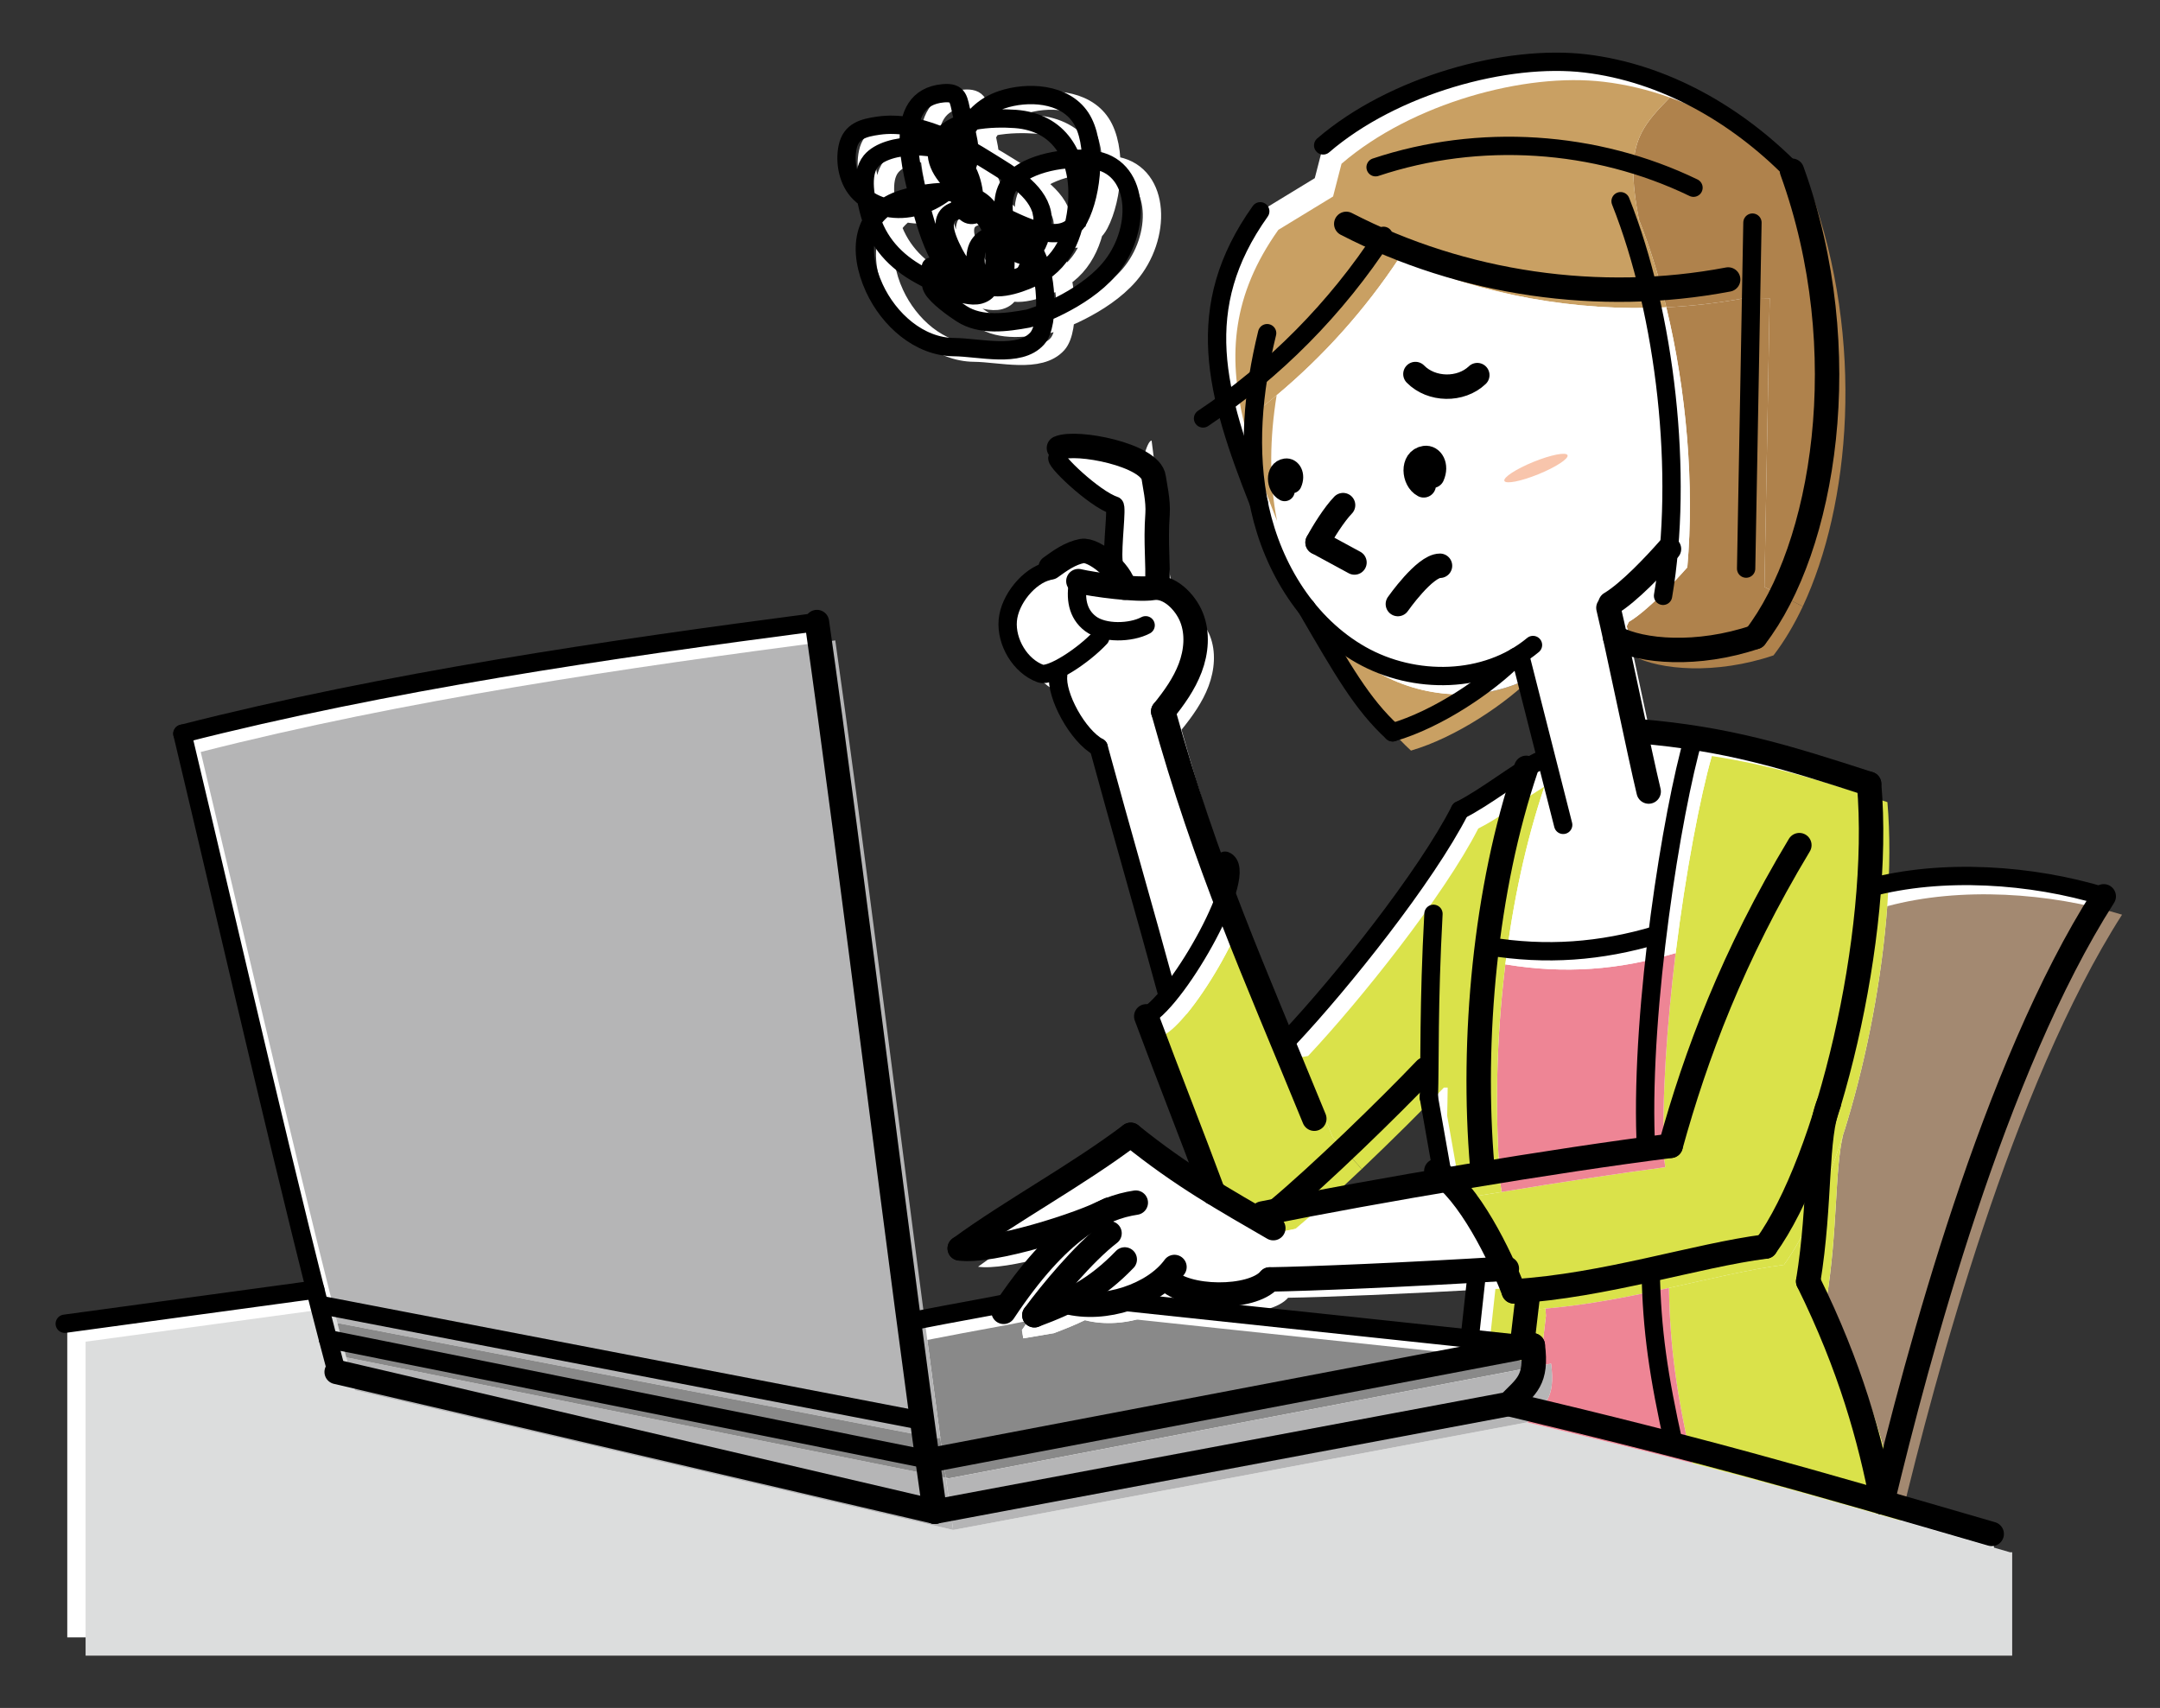 <?xml version="1.0" encoding="utf-8"?>
<!-- Generator: Adobe Illustrator 15.0.0, SVG Export Plug-In . SVG Version: 6.00 Build 0)  -->
<!DOCTYPE svg PUBLIC "-//W3C//DTD SVG 1.1//EN" "http://www.w3.org/Graphics/SVG/1.1/DTD/svg11.dtd">
<svg version="1.1" id="レイヤー_1" xmlns="http://www.w3.org/2000/svg" xmlns:xlink="http://www.w3.org/1999/xlink" x="0px"
	 y="0px" width="376px" height="297.333px" viewBox="0 0 376 297.333" enable-background="new 0 0 376 297.333"
	 xml:space="preserve">
<rect x="0" y="0" width="376" height="297.333" fill="#333333" stroke="none"/>
<g>
	<path fill="#FFFFFF" d="M327.656,261.521c6.12-25.455,19.425-75.57,38.55-105.48c-12.6-3.855-28.155-4.89-40.875-1.47
		c0.465-6.39,0.51-12.54,0.03-18.12c-11.476-3.721-20.04-6.405-30.57-8.025l0,0c-2.97-0.465-6.09-0.84-9.479-1.125l-0.615,0.135
		c-1.186-5.475-2.505-11.729-3.525-16.41c4.561,2.431,14.325,3.271,24.36-0.119c1.86-2.415,3.57-5.279,5.1-8.521
		c8.235-17.564,10.905-46.185,1.306-72.659c-6.9-7.006-15.271-12.676-24.45-15.945c-3.72-1.335-7.561-2.266-11.49-2.73
		c-13.695-1.65-33.45,3.75-45.66,14.266l-1.47,5.699l-9.525,5.806c-8.055,11.354-8.774,21.81-6.045,33.314
		c1.29,5.476,3.375,11.19,5.82,17.37v0.016c0.06,0.345,0.135,0.689,0.21,1.035c1.38,6.209,4.095,12.239,8.07,17.189
		c6.375,10.965,9.705,16.859,15.029,21.734c7.86-2.295,16.62-8.234,21.436-13.109c0.21-0.119,0.405-0.24,0.615-0.375l0.194,0.3
		c1.605,6.315,3.105,12.24,4.636,18.255l-1.53,0.016c-0.66,0.33-1.365,0.734-2.115,1.186c-3.51,2.145-7.815,5.444-11.52,7.289
		c-5.971,11.7-20.641,30.03-29.625,39.6l-1.455,0.256c-3.54-8.565-6.811-16.485-9.886-24.586
		c-3.81-10.02-7.319-20.324-10.694-32.459c1.89-2.326,3.66-4.801,4.71-7.591c1.05-2.805,1.335-5.985,0.24-8.759
		c-1.021-2.551-3.511-5.102-6.03-5.176l0.03-0.436c-1.65-7.185,6.235-26.064-15.931-22.398c-0.993,0.1,4.5,6.834,8.504,8.51
		c3.275,1.372-0.489,6.563-0.179,9.645l-1.02,0.42c-1.576-1.381-3.391-2.355-4.455-2.146c-2.041,0.39-3.78,1.65-5.461,2.865
		l-0.479,0.66c-3.24,0.78-6.675,4.845-6.99,8.579c-0.315,3.735,2.16,7.936,5.685,9.227c0.57,0.209,1.545-0.031,2.701-0.57
		l0.39,0.854c-0.421,3.51,3.375,10.56,7.05,12.555c3.99,14.716,7.98,28.381,11.985,43.11l0.149,0.12c-1.41,1.694-2.745,3-3.84,3.614
		h-0.015c4.005,10.74,7.694,19.966,11.685,30.721c-4.575-2.805-9.21-5.91-14.385-10.096c-9.33,7.036-20.805,13.2-29.76,19.771
		c4.935,0.735,18.241-3.255,24.345-5.955c-4.425,2.235-9.569,6.646-15.601,15.36c-4.424,0.93-8.265,1.515-17.58,3.345
		c0.78,5.925,1.545,11.625,2.265,17.025c-0.72-5.4-1.485-11.101-2.265-17.025c-5.295-40.17-11.535-90.329-16.02-121.785
		c-36.345,4.74-74.955,10.38-110.46,19.425c6.735,28.29,15.915,68.221,23.13,96.78c-15.435,2.115-27.78,3.795-43.17,5.88v54.66
		h335.37v-18h-0.375C339.656,265.001,333.431,263.186,327.656,261.521z M219.116,212.352l0.63-1.096
		c0.825-0.165,1.68-0.345,2.55-0.51c3.271-2.715,7.41-6.495,11.565-10.425c5.325-5.07,10.695-10.41,14.295-14.175h0.66
		c-0.03,1.875-0.045,3.51-0.09,4.904l2.399,13.605c0.271,0.21,0.54,0.45,0.81,0.705c-10.619,1.785-21.045,3.675-29.64,5.385
		c-0.87,0.165-1.725,0.345-2.55,0.51L219.116,212.352c-1.343-0.788-2.666-1.557-3.98-2.331
		C216.45,210.795,217.773,211.563,219.116,212.352z M202.826,222.356l0.255,0.284c3.195,3.54,14.82,3.69,17.955,0.091
		c6.21-0.091,20.28-0.66,36.09-1.561c1.575-0.09,3.15-0.194,4.755-0.285c0.63,1.425,1.186,2.745,1.636,3.915
		c0.765-0.045,1.545-0.104,2.31-0.18c-0.765,0.075-1.545,0.135-2.31,0.18c-0.45-1.17-1.006-2.49-1.636-3.915
		c-1.604,0.091-3.18,0.195-4.755,0.285l-1.29,11.865l9.12,0.975l0.96-8.145l0,0l-0.96,8.145l-9.12-0.975l-61.17-6.51
		C197.786,225.761,200.71,224.306,202.826,222.356z"/>
	<g id="XMLID_1_">
		<g>
			<path fill="#DCDDDD" d="M350.27,270.23v18H14.899v-54.66c15.39-2.085,27.735-3.766,43.17-5.88c0.225,0.93,0.465,1.859,0.69,2.76
				c0.525,2.024,1.02,3.975,1.515,5.85c0.525,1.995,1.02,3.915,1.515,5.73l104.13,24.314c34.98-6.555,64.92-12.165,99.9-18.734
				c11.205,2.67,20.37,4.935,28.74,7.095c12.479,3.225,23.204,6.24,36.284,10.005c5.775,1.665,12,3.48,19.051,5.521H350.27z"/>
			<path fill="#A38971" d="M328.52,157.76c12.72-3.42,28.274-2.385,40.875,1.471c-19.125,29.909-32.431,80.024-38.551,105.479
				c-2.114-10.965-5.505-23.49-12.899-38.445c1.995-12.284,1.395-22.529,2.895-28.755c0.24-0.689,0.45-1.38,0.66-2.1
				c0.015-0.045,0.03-0.09,0.045-0.135C325.025,183.695,327.605,170.3,328.52,157.76z"/>
			<path fill="#DAE24A" d="M320.839,197.51c-1.5,6.226-0.899,16.471-2.895,28.755c7.395,14.955,10.785,27.48,12.899,38.445
				c-13.08-3.765-23.805-6.78-36.284-10.005c-2.655-11.91-3.841-19.86-4.035-30.285l-0.045-0.195
				c7.29-1.604,14.114-3.27,20.055-4.034C314.27,215.045,317.855,206.975,320.839,197.51z"/>
			<path fill="#AF824C" d="M308.06,51.92l-4.035-0.075c-4.62,0.87-9.285,1.425-13.965,1.65c-1.29-5.415-2.896-10.575-4.771-15.285
				c-0.555-2.896-0.87-5.28-0.945-7.306c-0.284-6.84,2.04-9.539,6.33-13.935c9.181,3.271,17.55,8.94,24.45,15.945
				c9.6,26.476,6.93,55.095-1.305,72.66l-6.675-3.39C307.459,85.43,307.759,68.66,308.06,51.92z"/>
			<path fill="#AF824C" d="M293.719,98.766c1.245-14.341-0.135-30.721-3.659-45.271c4.68-0.226,9.345-0.78,13.965-1.65l4.035,0.075
				c-0.301,16.74-0.601,33.51-0.915,50.266l6.675,3.39c-1.53,3.239-3.24,6.104-5.101,8.52c-10.034,3.39-19.8,2.55-24.359,0.12
				c-0.465-2.145-0.886-3.96-1.186-5.205l0.36-0.75C286.714,106.37,291.275,101.54,293.719,98.766z"/>
			<path fill="#DAE24A" d="M328.549,139.641c-11.475-3.721-20.04-6.406-30.569-8.025c-2.025,7.05-4.545,20.145-6.301,34.35
				c-1.47,12.045-2.415,24.87-2.04,35.46l0.24,1.771c-8.43,1.125-18.39,2.64-28.47,4.305c-2.1,0.33-4.2,0.69-6.285,1.05
				c3.9,3.585,7.545,10.17,9.945,15.525c0.63,1.425,1.185,2.745,1.635,3.915c0.765-0.045,1.545-0.105,2.31-0.181
				c7.351-0.63,14.61-2.084,21.466-3.584c7.29-1.605,14.114-3.271,20.055-4.035c3.735-5.146,7.32-13.215,10.305-22.681
				c0.24-0.689,0.45-1.38,0.66-2.1c0.015-0.045,0.03-0.09,0.045-0.135c3.48-11.58,6.061-24.976,6.976-37.516
				C328.985,151.37,329.03,145.22,328.549,139.641z"/>
			<path fill="#EE8595" d="M291.575,165.95l0.104,0.015c-1.47,12.045-2.415,24.87-2.04,35.46l0.24,1.771
				c-8.43,1.125-18.39,2.64-28.47,4.305l-0.21-1.215c-1.021-12.061-0.765-25.38,0.84-38.4l0.225,0.03
				C272.36,169.565,281.764,168.875,291.575,165.95z"/>
			<path fill="#C9A063" d="M243.514,45.005c-5.895,8.91-13.095,16.95-21.284,23.806c-1.86,1.574-3.78,3.074-5.745,4.515
				c-2.73-11.505-2.011-21.96,6.045-33.315l9.524-5.805l1.471-5.7c12.21-10.515,31.965-15.915,45.66-14.265
				c3.93,0.465,7.77,1.395,11.489,2.729c-4.29,4.396-6.614,7.095-6.33,13.935c0.075,2.025,0.391,4.41,0.945,7.306
				c1.875,4.71,3.48,9.87,4.771,15.285C274.174,54.275,258.094,51.35,243.514,45.005z"/>
			<path fill="#EE8595" d="M290.525,224.42l-0.045-0.194c-6.855,1.5-14.115,2.954-21.466,3.584l0.091,1.245l-0.96,8.146
				l-0.061,0.555l1.92-0.36c0.795,6.136-1.109,7.081-4.185,10.215c11.205,2.671,20.37,4.936,28.74,7.096
				C291.905,242.795,290.719,234.845,290.525,224.42z"/>
			<path fill="#DAE24A" d="M266.705,227.99c0.765-0.045,1.545-0.105,2.31-0.181l0.091,1.245l-0.96,8.146l-9.12-0.976l1.29-11.864
				c1.574-0.091,3.149-0.195,4.755-0.285C265.7,225.5,266.254,226.82,266.705,227.99z"/>
			<path fill="#C9A063" d="M267.049,117.561c-4.814,4.875-13.575,10.814-21.435,13.109c-5.325-4.875-8.655-10.77-15.03-21.734
				c2.625,3.314,5.835,6.164,9.54,8.265C248.299,121.835,259.025,122.24,267.049,117.561z"/>
			<path fill="#DAE24A" d="M268.849,136.939c-3.225,9.525-5.489,20.131-6.81,30.945c-1.604,13.021-1.86,26.34-0.84,38.4l0.21,1.215
				c-2.1,0.33-4.2,0.69-6.285,1.05c-0.27-0.255-0.54-0.495-0.81-0.705l-2.4-13.604c0.045-1.396,0.06-3.03,0.09-4.905h-0.66
				c-3.6,3.765-8.97,9.105-14.295,14.175l-5.069-5.564c-1.995-4.86-3.9-9.45-5.73-13.86l1.455-0.255
				c8.985-9.57,23.655-27.9,29.625-39.6C261.035,142.385,265.339,139.085,268.849,136.939z"/>
			<path fill="#FFFFFF" d="M267.665,117.186c-0.21,0.135-0.405,0.254-0.615,0.375c-8.024,4.68-18.75,4.274-26.925-0.36
				c-3.705-2.101-6.915-4.95-9.54-8.265c-3.975-4.951-6.689-10.98-8.07-17.19c-0.074-0.345-0.149-0.69-0.21-1.035v-0.015
				c-1.439-7.2-1.244-14.61-0.074-21.885c8.189-6.855,15.39-14.896,21.284-23.806c14.58,6.345,30.66,9.271,46.546,8.49
				c3.524,14.55,4.904,30.93,3.659,45.271c-2.444,2.774-7.005,7.604-10.185,9.494l-0.36,0.75c0.3,1.245,0.721,3.061,1.186,5.205
				c1.02,4.68,2.34,10.936,3.524,16.41l0.615-0.135c3.39,0.285,6.51,0.66,9.48,1.125c-2.025,7.05-4.545,20.145-6.301,34.35
				l-0.104-0.015c-9.811,2.925-19.215,3.615-29.311,1.965l-0.225-0.03c1.32-10.814,3.585-21.42,6.81-30.945
				c0.75-0.449,1.455-0.854,2.115-1.185l1.53-0.015c-1.53-6.016-3.03-11.94-4.635-18.256L267.665,117.186z"/>
			<path fill="#DAE24A" d="M225.485,213.935c-0.87,0.165-1.726,0.346-2.55,0.511l-0.631,1.095c-2.685-1.575-5.295-3.075-7.904-4.695
				c-3.99-10.755-7.681-19.979-11.686-30.72h0.016c1.095-0.615,2.43-1.92,3.84-3.615c3.675-4.455,7.904-11.715,9.795-17.01
				c3.075,8.1,6.345,16.02,9.885,24.585c1.83,4.41,3.735,9,5.73,13.86l5.069,5.564C232.895,207.44,228.754,211.22,225.485,213.935z"
				/>
			<path fill="#C9A063" d="M222.23,68.811c-1.17,7.274-1.365,14.685,0.074,21.885c-2.444-6.18-4.529-11.896-5.819-17.37
				C218.45,71.885,220.37,70.385,222.23,68.811z"/>
			<path fill="#FFFFFF" d="M204.62,105.08l-0.03,0.436c-0.24-0.016-0.479-0.016-0.72,0.029c-1.095,0.18-2.97,0.12-4.995-0.061
				c-0.24-1.364-1.455-2.969-2.88-4.229l1.02-0.42c-0.779-7.74,1.801-23.985,3.45-24.149
				C201.53,84.845,202.969,97.895,204.62,105.08z"/>
			<path fill="#FFFFFF" d="M195.2,112.775c-0.825-0.211-1.575-0.541-2.175-0.99c-2.325-1.756-2.7-4.561-2.115-7.426
				c1.62,0.375,4.965,0.886,7.965,1.125c2.025,0.181,3.9,0.24,4.995,0.061c0.24-0.045,0.479-0.045,0.72-0.029
				c2.521,0.074,5.01,2.625,6.03,5.174c1.095,2.775,0.81,5.955-0.24,8.761c-1.05,2.79-2.819,5.265-4.71,7.59
				c3.375,12.135,6.885,22.44,10.695,32.46c-1.891,5.295-6.12,12.555-9.795,17.01l-0.15-0.12
				c-4.005-14.729-7.995-28.395-11.984-43.11c-3.676-1.994-7.471-9.045-7.051-12.555l-0.39-0.854c2.444-1.11,5.729-3.525,7.725-5.67
				L195.2,112.775z"/>
			<path fill="#FFFFFF" d="M193.025,111.785c0.6,0.449,1.35,0.779,2.175,0.99l-0.48,1.425c-1.995,2.145-5.28,4.56-7.725,5.67
				c-1.155,0.54-2.13,0.78-2.7,0.569c-3.525-1.289-6-5.489-5.686-9.225c0.316-3.734,3.75-7.8,6.99-8.58l0.48-0.66
				c1.68-1.215,3.42-2.475,5.46-2.865c1.065-0.209,2.88,0.766,4.455,2.146c1.425,1.261,2.64,2.865,2.88,4.229
				c-3-0.239-6.345-0.75-7.965-1.125C190.325,107.225,190.7,110.029,193.025,111.785z"/>
			<path fill="#898989" d="M259.025,236.226l-61.17-6.511c-1.186,0.3-2.386,0.495-3.601,0.57c-1.845,0.12-3.69-0.016-5.399-0.465
				c-1.666,0.81-3.45,1.53-5.445,2.28c-0.061,0.015-0.105,0.044-0.165,0.06l0,0c0.06-0.016,0.104-0.045,0.165-0.06l-0.135,0.015
				l-5.146,0.869l-0.239-1.425c0.375-0.569,0.75-1.109,1.109-1.635c-4.425,0.931-8.265,1.516-17.58,3.345
				c0.78,5.926,1.545,11.625,2.265,17.025c0.33,2.385,0.645,4.71,0.96,6.96l0.54,0.104l102.9-19.604l0.061-0.555L259.025,236.226z"
				/>
			<path fill="#B5B5B6" d="M165.185,257.36l102.9-19.605l1.92-0.36c0.795,6.136-1.109,7.08-4.185,10.216
				c-34.98,6.569-64.92,12.18-99.9,18.734c-0.405-2.819-0.81-5.774-1.245-8.88L165.185,257.36z"/>
			<path fill="#B5B5B6" d="M163.685,250.295l-0.69,0.09l-103.95-20.01l-0.285,0.075c-0.225-0.9-0.465-1.83-0.69-2.76
				c-7.215-28.561-16.395-68.49-23.13-96.78c35.505-9.045,74.115-14.686,110.46-19.426c4.485,31.455,10.725,81.615,16.02,121.785
				C162.2,239.195,162.964,244.895,163.685,250.295z"/>
			<path fill="#B5B5B6" d="M164.675,257.465l0.51-0.105l-0.54-0.104L60.275,236.3c0.525,1.995,1.02,3.915,1.515,5.73l104.13,24.314
				C165.515,263.525,165.109,260.57,164.675,257.465z"/>
			<path fill="#898989" d="M59.044,230.375l103.95,20.01l0.69-0.09c0.33,2.385,0.645,4.71,0.96,6.96L60.274,236.3
				c-0.495-1.875-0.99-3.825-1.515-5.85L59.044,230.375z"/>
		</g>
		<g>
			<path fill="#FFFFFF" d="M255.125,208.55c-10.62,1.785-21.045,3.676-29.64,5.385c-0.87,0.166-1.726,0.346-2.55,0.511l-0.631,1.095
				c-2.685-1.575-5.295-3.075-7.904-4.695c-4.575-2.805-9.21-5.91-14.386-10.095c-9.329,7.035-20.805,13.2-29.76,19.77
				c4.935,0.735,18.24-3.255,24.346-5.954c-4.425,2.234-9.57,6.645-15.601,15.359c-0.359,0.525-0.734,1.065-1.109,1.635l0.239,1.425
				l5.146-0.869l0.135-0.015c1.995-0.75,3.779-1.471,5.445-2.28c1.709,0.449,3.555,0.585,5.399,0.465
				c1.215-0.075,2.415-0.271,3.601-0.57c3.12-0.765,6.045-2.22,8.159-4.17l0.256,0.285c3.194,3.54,14.819,3.689,17.955,0.09
				c6.21-0.09,20.279-0.66,36.09-1.561c1.574-0.09,3.149-0.194,4.755-0.284C262.669,218.72,259.025,212.135,255.125,208.55z"/>
		</g>
	</g>
	
		<ellipse transform="matrix(0.926 -0.377 0.377 0.926 -10.953 106.91)" fill="#F8C5AC" cx="267.42" cy="81.413" rx="5.935" ry="1.158"/>
	<g>
		<g>
			<path fill="none" stroke="#000000" stroke-width="3.189" stroke-linecap="round" stroke-linejoin="round" d="M220.575,58
				c-2.452,9.999-3.466,20.512-1.251,30.555c2.29,10.377,8.359,20.222,17.606,25.459c9.247,5.238,21.753,5.072,29.923-1.727"/>
			<path fill="none" stroke="#000000" stroke-width="4.252" stroke-linecap="round" stroke-linejoin="round" d="M280.344,105.072
				c3.187-1.895,7.736-6.717,10.182-9.503"/>
			<path fill="none" stroke="#000000" stroke-width="4.252" stroke-linecap="round" stroke-linejoin="round" d="M279.984,105.817
				c1.482,6.133,5.524,25.847,7.007,31.979"/>
			<path fill="none" stroke="#000000" stroke-width="3.189" stroke-linecap="round" stroke-linejoin="round" d="M264.668,114.303
				c2.57,10.108,4.872,19.188,7.442,29.297"/>
			<path fill="none" stroke="#000000" stroke-width="4.252" stroke-linecap="round" stroke-linejoin="round" d="M233.794,87.936
				c-1.539,1.593-3.441,4.621-4.44,6.5"/>
			<path fill="none" stroke="#000000" stroke-width="4.252" stroke-linecap="round" stroke-linejoin="round" d="M229.354,94.436
				c2.142,1.162,4.283,2.324,6.425,3.487"/>
			<path fill="none" stroke="#000000" stroke-width="3.189" stroke-linecap="round" stroke-linejoin="round" d="M209.419,72.845
				c12.475-8.332,23.236-19.218,31.424-31.788"/>
			<path fill="none" stroke="#000000" stroke-width="4.252" stroke-linecap="round" stroke-linejoin="round" d="M234.348,38.975
				c20.268,10.469,44.07,13.935,66.482,9.682"/>
			<path fill="none" stroke="#000000" stroke-width="3.189" stroke-linecap="round" stroke-linejoin="round" d="M282.102,35.027
				c7.883,19.818,10.972,47.673,7.392,68.699"/>
			<path fill="none" stroke="#000000" stroke-width="4.252" stroke-linecap="round" stroke-linejoin="round" d="M311.932,29.72
				c11.368,31.376,5.529,65.767-6.396,81.185"/>
			<path fill="none" stroke="#000000" stroke-width="4.252" stroke-linecap="round" stroke-linejoin="round" d="M281.161,111.006
				c4.561,2.447,14.316,3.291,24.375-0.102"/>
			<path fill="none" stroke="#000000" stroke-width="3.189" stroke-linecap="round" stroke-linejoin="round" d="M230.329,25.313
				c12.223-10.512,31.972-15.908,45.665-14.269c13.693,1.641,26.25,8.86,35.938,18.676"/>
			<path fill="none" stroke="#000000" stroke-width="3.189" stroke-linecap="round" stroke-linejoin="round" d="M219.118,87.525
				c-7.572-19.153-11.688-33.965,0.26-50.742"/>
			<path fill="none" stroke="#000000" stroke-width="3.189" stroke-linecap="round" stroke-linejoin="round" d="M227.391,105.75
				c6.372,10.957,9.717,16.854,15.031,21.738"/>
			<path fill="none" stroke="#000000" stroke-width="3.189" stroke-linecap="round" stroke-linejoin="round" d="M242.422,127.488
				c7.869-2.3,16.62-8.248,21.441-13.117"/>
			<path fill="none" stroke="#000000" stroke-width="3.189" stroke-linecap="round" stroke-linejoin="round" d="M239.454,29.115
				c17.979-6,38.279-4.692,55.34,3.564"/>
			<path fill="none" stroke="#000000" stroke-width="3.189" stroke-linecap="round" stroke-linejoin="round" d="M305.056,38.754
				c-0.366,20.078-0.732,40.156-1.099,60.234"/>
		</g>
		<path fill="none" stroke="#000000" stroke-width="4.252" stroke-linecap="round" stroke-linejoin="round" d="M187.719,101.166
			c2.7,0.631,10.22,1.629,12.958,1.192c2.766-0.441,5.645,2.356,6.747,5.136s0.821,5.967-0.233,8.766
			c-1.054,2.799-2.826,5.266-4.705,7.592"/>
		<path fill="none" stroke="#000000" stroke-width="3.189" stroke-linecap="round" stroke-linejoin="round" d="M187.719,101.166
			c-0.585,2.864-0.216,5.673,2.123,7.426c2.339,1.754,6.999,1.623,9.584,0.26"/>
		<path fill="none" stroke="#000000" stroke-width="4.252" stroke-linecap="round" stroke-linejoin="round" d="M184.333,77.992
			c3-1.333,15.987,1.188,16.5,5.167c0.148,1.155,0.833,4,0.667,6.333c-0.373,5.243,0.166,8.5-0.063,12.393"/>
		<path fill="none" stroke="#000000" stroke-width="3.189" stroke-linecap="round" stroke-linejoin="round" d="M184.167,79.659
			c-1.108,0.104,6.304,7.227,9.838,8.343c0.496,0.157-0.438,7.071-0.18,9.645"/>
		<path fill="none" stroke="#000000" stroke-width="4.252" stroke-linecap="round" stroke-linejoin="round" d="M195.693,102.307
			c-0.503-2.873-5.314-6.769-7.349-6.38c-2.034,0.39-3.78,1.64-5.456,2.856"/>
		<path fill="none" stroke="#000000" stroke-width="3.189" stroke-linecap="round" stroke-linejoin="round" d="M182.404,99.442
			c-3.231,0.79-6.663,4.843-6.977,8.582c-0.315,3.739,2.16,7.942,5.685,9.229c1.778,0.65,7.494-3.1,10.414-6.248"/>
		<path fill="none" stroke="#000000" stroke-width="3.189" stroke-linecap="round" stroke-linejoin="round" d="M184.201,117.542
			c-0.432,3.505,3.375,10.558,7.04,12.546"/>
		<path fill="none" stroke="#000000" stroke-width="4.252" stroke-linecap="round" stroke-linejoin="round" d="M285.311,127.302
			c15.406,1.301,25.347,4.379,40.052,9.153"/>
		<path fill="none" stroke="#000000" stroke-width="4.252" stroke-linecap="round" stroke-linejoin="round" d="M325.363,136.455
			c2.293,26.434-7.234,65.714-18.023,80.548"/>
		<path fill="none" stroke="#000000" stroke-width="4.252" stroke-linecap="round" stroke-linejoin="round" d="M263.511,224.809
			c15.958-0.98,31.749-6.254,43.829-7.806"/>
		<path fill="none" stroke="#000000" stroke-width="4.252" stroke-linecap="round" stroke-linejoin="round" d="M221.032,222.734
			c6.887-0.109,23.425-0.784,41.269-1.881"/>
		<path fill="none" stroke="#000000" stroke-width="4.252" stroke-linecap="round" stroke-linejoin="round" d="M219.748,211.253
			c19.738-3.999,51.091-9.269,71.072-11.781"/>
		<path fill="none" stroke="#000000" stroke-width="4.252" stroke-linecap="round" stroke-linejoin="round" d="M313.221,147.128
			c-11.612,19.304-18.019,36.498-22.401,52.344"/>
		<path fill="none" stroke="#000000" stroke-width="3.189" stroke-linecap="round" stroke-linejoin="round" d="M294.821,128.338
			c-3.759,12.953-9.182,46.757-8.366,69.899"/>
		<path fill="none" stroke="#000000" stroke-width="4.252" stroke-linecap="round" stroke-linejoin="round" d="M265.684,133.674
			c-7.139,21.008-9.553,47.309-7.666,69.416"/>
		<path fill="none" stroke="#000000" stroke-width="3.189" stroke-linecap="round" stroke-linejoin="round" d="M259.075,164.724
			c10.099,1.651,19.508,0.957,29.315-1.96"/>
		<path fill="none" stroke="#000000" stroke-width="3.189" stroke-linecap="round" stroke-linejoin="round" d="M249.529,159.084
			c-0.86,15.845-0.602,26.016-0.802,31.964"/>
		<path fill="none" stroke="#000000" stroke-width="4.252" stroke-linecap="round" stroke-linejoin="round" d="M196.823,197.558
			c9.064,7.311,16.416,11.353,24.828,16.247"/>
		<path fill="none" stroke="#000000" stroke-width="4.252" stroke-linecap="round" stroke-linejoin="round" d="M196.823,197.558
			c-9.321,7.039-20.799,13.211-29.758,19.771"/>
		<path fill="none" stroke="#000000" stroke-width="4.252" stroke-linecap="round" stroke-linejoin="round" d="M167.065,217.329
			c5.454,0.816,21.178-4.151,26.037-6.759"/>
		<path fill="none" stroke="#000000" stroke-width="4.252" stroke-linecap="round" stroke-linejoin="round" d="M197.712,209.363
			c-5.887,0.89-13.344,4.438-23.008,19.008"/>
		<path fill="none" stroke="#000000" stroke-width="4.252" stroke-linecap="round" stroke-linejoin="round" d="M193.14,214.693
			c-4.461,3.419-10.247,10.391-13.084,14.272"/>
		<path fill="none" stroke="#000000" stroke-width="3.189" stroke-linecap="round" stroke-linejoin="round" d="M254.147,141.043
			c4.473-2.236,9.854-6.596,13.63-8.483"/>
		<path fill="none" stroke="#000000" stroke-width="3.189" stroke-linecap="round" stroke-linejoin="round" d="M254.147,141.043
			c-5.971,11.697-20.646,30.031-29.637,39.604"/>
		<path fill="none" stroke="#000000" stroke-width="4.252" stroke-linecap="round" stroke-linejoin="round" d="M202.486,123.852
			c7.505,27.014,15.688,44.95,26.301,70.9"/>
		<path fill="none" stroke="#000000" stroke-width="3.189" stroke-linecap="round" stroke-linejoin="round" d="M191.241,130.088
			c3.995,14.726,7.99,28.389,11.985,43.114"/>
		<path fill="none" stroke="#000000" stroke-width="4.252" stroke-linecap="round" stroke-linejoin="round" d="M222.292,210.743
			c7.473-6.22,19.474-17.903,25.856-24.596"/>
		
			<line fill="none" stroke="#000000" stroke-width="4.252" stroke-linecap="round" stroke-linejoin="round" x1="161.483" y1="254.281" x2="266.817" y2="234.2"/>
		
			<line fill="none" stroke="#000000" stroke-width="3.189" stroke-linecap="round" stroke-linejoin="round" x1="266.817" y1="234.2" x2="194.662" y2="226.528"/>
		<path fill="none" stroke="#000000" stroke-width="4.252" stroke-linecap="round" stroke-linejoin="round" d="M162.729,263.163
			c34.988-6.563,64.918-12.179,99.907-18.743c3.07-3.129,4.975-4.081,4.182-10.22"/>
		
			<line fill="none" stroke="#000000" stroke-width="4.252" stroke-linecap="round" stroke-linejoin="round" x1="58.605" y1="238.84" x2="162.729" y2="263.163"/>
		
			<line fill="none" stroke="#000000" stroke-width="3.189" stroke-linecap="round" stroke-linejoin="round" x1="57.089" y1="233.109" x2="162.109" y2="254.195"/>
		
			<line fill="none" stroke="#000000" stroke-width="3.189" stroke-linecap="round" stroke-linejoin="round" x1="55.851" y1="227.181" x2="159.808" y2="247.203"/>
		<path fill="none" stroke="#000000" stroke-width="3.189" stroke-linecap="round" stroke-linejoin="round" d="M31.751,127.729
			c7.968,33.442,19.335,83.154,26.854,111.111"/>
		<path fill="none" stroke="#000000" stroke-width="3.189" stroke-linecap="round" stroke-linejoin="round" d="M31.751,127.729
			c35.51-9.059,74.116-14.688,110.454-19.438"/>
		<path fill="none" stroke="#000000" stroke-width="4.252" stroke-linecap="round" stroke-linejoin="round" d="M142.206,108.291
			c5.852,41.021,14.671,113.851,20.523,154.872"/>
		<path fill="none" stroke="#000000" stroke-width="3.189" stroke-linecap="round" stroke-linejoin="round" d="M158.227,230.088
			c9.313-1.836,13.155-2.42,17.585-3.352"/>
		<path fill="none" stroke="#000000" stroke-width="4.252" stroke-linecap="round" stroke-linejoin="round" d="M318.352,192.086
			c-2.395,5.83-1.34,17.094-3.595,30.985"/>
		<path fill="none" stroke="#000000" stroke-width="4.252" stroke-linecap="round" stroke-linejoin="round" d="M314.757,223.071
			c7.389,14.961,10.788,27.488,12.903,38.449"/>
		<path fill="none" stroke="#000000" stroke-width="3.189" stroke-linecap="round" stroke-linejoin="round" d="M287.343,221.225
			c0.183,10.425,1.379,18.377,4.032,30.289"/>
		<path fill="none" stroke="#000000" stroke-width="4.252" stroke-linecap="round" stroke-linejoin="round" d="M262.635,244.42
			c35.278,8.385,50.374,12.837,84.07,22.621"/>
		<path fill="none" stroke="#000000" stroke-width="3.189" stroke-linecap="round" stroke-linejoin="round" d="M325.33,154.567
			c12.727-3.42,28.273-2.38,40.876,1.474"/>
		<path fill="none" stroke="#000000" stroke-width="4.252" stroke-linecap="round" stroke-linejoin="round" d="M366.206,156.041
			c-19.118,29.905-32.432,80.025-38.545,105.479"/>
		<path fill="none" stroke="#000000" stroke-width="3.189" stroke-linecap="round" stroke-linejoin="round" d="M11.272,230.446
			c15.585-2.124,28.024-3.819,43.609-5.943"/>
		<path fill="none" stroke="#000000" stroke-width="4.252" stroke-linecap="round" stroke-linejoin="round" d="M250.026,203.854
			c5.665,3.591,11.091,14.689,13.485,20.954"/>
		<path fill="none" stroke="#000000" stroke-width="3.189" stroke-linecap="round" stroke-linejoin="round" d="M213.255,149.831
			c4.45,1.71-7.924,23.828-13.721,27.099"/>
		<path fill="none" stroke="#000000" stroke-width="4.252" stroke-linecap="round" stroke-linejoin="round" d="M199.533,176.93
			c3.992,10.753,7.683,19.978,11.674,30.73"/>
		<path fill="none" stroke="#000000" stroke-width="4.252" stroke-linecap="round" stroke-linejoin="round" d="M180.056,228.966
			c6.536-2.429,10.889-4.698,15.734-9.712"/>
		<path fill="none" stroke="#000000" stroke-width="4.252" stroke-linecap="round" stroke-linejoin="round" d="M185.66,226.628
			c6.588,1.743,15.223-1.142,18.784-6.06"/>
		<path fill="none" stroke="#000000" stroke-width="4.252" stroke-linecap="round" stroke-linejoin="round" d="M203.084,222.64
			c3.195,3.544,14.813,3.692,17.947,0.095"/>
		
			<line fill="none" stroke="#000000" stroke-width="3.189" stroke-linecap="round" stroke-linejoin="round" x1="248.727" y1="191.048" x2="251.131" y2="204.651"/>
	</g>
	
		<line fill="none" stroke="#000000" stroke-width="3.189" stroke-linecap="round" stroke-linejoin="round" x1="257.13" y1="221.161" x2="255.832" y2="233.032"/>
	
		<line fill="none" stroke="#000000" stroke-width="4.252" stroke-linecap="round" stroke-linejoin="round" x1="265.917" y1="225.865" x2="264.897" y2="234.566"/>
</g>
<path fill="none" stroke="#000000" stroke-width="4.252" stroke-linecap="round" stroke-linejoin="round" d="M257.159,65.303
	c-2.879,2.754-7.99,2.665-10.771-0.187"/>
<path fill="none" stroke="#000000" stroke-width="4.252" stroke-linecap="round" stroke-linejoin="round" d="M247.833,84.492
	c-1.753-0.922-2.035-4.428,0.211-4.759c1.135-0.167,2.083,1.304,1.287,3.104"/>
<path fill="none" stroke="#000000" stroke-width="3.508" stroke-linecap="round" stroke-linejoin="round" d="M223.622,85.496
	c-1.446-0.762-1.679-3.652,0.174-3.926c0.937-0.139,1.719,1.076,1.063,2.561"/>
<path fill="none" stroke="#000000" stroke-width="4.252" stroke-linecap="round" stroke-linejoin="round" d="M243.333,105.158
	c0,0,4.666-6.666,7.333-6.666"/>
<path fill="none" stroke="#FFFFFF" stroke-width="3.189" stroke-linecap="round" stroke-linejoin="round" d="M182.084,43.39
	c1.226,1.111,0.767,4.475-0.419,5.424c-1.156,0.926-4.634,0.971-5.997,0.85c-2.993-0.268-4.697-2-6.042-4.593
	c-1.652-3.187-3.271-7.293,1.529-7.606c5.547-0.363,6.026,6.819,5.294,10.846c-0.333,1.825-0.511,3.438-2.383,3.961
	c-2.73,0.762-8.204-2.262-10.427-3.48c-4.242-2.328-7.305-5.651-8.649-10.354c-0.726-2.538-1.762-7.109,0.143-9.418
	c2.845-3.448,12.471-3.369,15.408-0.248c2.331,2.477,2.917,6.31,2.493,9.561c-2.823,0.677-2.864-5.954-2.871-7.355
	c-0.026-5.568,2.166-10.774,7.756-12.652c4.445-1.493,10.873-1.2,13.721,3.091c2.88,4.338,2.067,13.111-0.272,17.58
	c-2.522,4.816-8.952,1.658-12.596-0.059c-3.897-1.838-14.209-7.245-11.803-13.162c1.723-4.238,9.654-4.377,13.316-4.104
	c7.653,0.571,11.052,6.455,10.808,13.754c-0.179,5.342-2.043,10.812-6.961,13.451c-1.996,1.072-6.768,2.996-8.994,1.605
	c-1.846-1.154-2.308-5.123-1.194-6.875c2.021-3.18,7.85-1.481,9.602,1.162c2.12,3.202,2.82,12.57,0.538,15.123
	c-3.085,3.45-10.048,1.533-14.5,1.5c-6.037-0.045-11.309-4.77-13.846-10.275c-2.954-6.411-2.36-13.348,5.123-15.57
	c4.019-1.193,10.577-2.221,14.008,0.92c2.45,2.243,3.873,7.789,3.668,11.033c-0.153,2.441-1.678,3.771-4.219,3.801
	c-6.483,0.076-9.29-9.918-10.544-14.672c-1.517-5.748-5.249-18.615,3.968-19.428c2.723-0.24,2.632,1.064,3.217,3.621
	c0.676,2.957,2.238,6.848,0.644,9.624c-3.555,6.19-12.786,9.651-18.436,4.1c-1.988-1.953-2.657-5.301-2.075-8.007
	c0.591-2.746,2.696-3.326,5.406-3.705c6.827-0.956,13.873,2.869,19.422,6.371c3.283,2.071,8.138,4.718,9.004,8.885
	c0.57,2.744-1.269,9.396-4.677,6.654c-0.889-0.714-1.473-4.029-1.685-5.004c-0.623-2.859-0.623-5.834,1.76-7.908
	c3.244-2.826,9.979-3.781,14.112-2.935c7.618,1.562,7.811,12.423,2.149,18.995c-4.673,5.426-13.185,8.369-14.093,8.534
	c-3.734,0.681-8.224,1.327-11.594-0.86c-1.331-0.863-4.258-2.945-5.037-4.373c-0.648-1.188-0.121-2.512-0.277-3.801"/>
<path fill="none" stroke="#000000" stroke-width="3.189" stroke-linecap="round" stroke-linejoin="round" d="M178.548,42.426
	c1.227,1.111,0.768,4.475-0.418,5.424c-1.156,0.926-4.634,0.971-5.997,0.85c-2.993-0.268-4.697-2-6.042-4.593
	c-1.652-3.187-3.271-7.293,1.529-7.606c5.547-0.363,6.026,6.819,5.294,10.846c-0.333,1.825-0.511,3.438-2.383,3.961
	c-2.73,0.762-8.204-2.262-10.427-3.48c-4.242-2.328-7.305-5.651-8.649-10.354c-0.726-2.538-1.762-7.109,0.143-9.418
	c2.845-3.448,12.471-3.369,15.408-0.248c2.331,2.477,2.917,6.31,2.493,9.561c-2.823,0.677-2.864-5.954-2.871-7.355
	c-0.026-5.568,2.166-10.774,7.756-12.652c4.445-1.493,10.873-1.2,13.721,3.091c2.881,4.338,2.068,13.111-0.271,17.58
	c-2.523,4.816-8.953,1.658-12.596-0.059c-3.897-1.838-14.209-7.245-11.803-13.162c1.723-4.238,9.654-4.377,13.316-4.104
	c7.654,0.571,11.052,6.455,10.808,13.754c-0.18,5.342-2.043,10.812-6.961,13.451c-1.996,1.072-6.769,2.996-8.995,1.605
	c-1.846-1.154-2.308-5.123-1.194-6.875c2.021-3.18,7.85-1.481,9.603,1.162c2.119,3.202,2.82,12.57,0.537,15.123
	c-3.084,3.45-10.048,1.533-14.5,1.5c-6.037-0.045-11.309-4.77-13.846-10.275c-2.954-6.411-2.36-13.348,5.123-15.57
	c4.019-1.193,10.577-2.221,14.008,0.92c2.45,2.243,3.873,7.789,3.668,11.033c-0.153,2.441-1.678,3.771-4.219,3.801
	c-6.483,0.076-9.29-9.918-10.544-14.672c-1.517-5.748-5.249-18.615,3.968-19.428c2.723-0.24,2.632,1.064,3.217,3.621
	c0.676,2.957,2.238,6.848,0.644,9.624c-3.555,6.19-12.786,9.651-18.436,4.1c-1.988-1.953-2.657-5.301-2.075-8.007
	c0.591-2.746,2.696-3.326,5.406-3.705c6.827-0.956,13.873,2.869,19.422,6.371c3.283,2.071,8.139,4.718,9.004,8.885
	c0.57,2.744-1.268,9.396-4.676,6.654c-0.889-0.714-1.473-4.029-1.685-5.004c-0.623-2.859-0.623-5.834,1.76-7.908
	c3.244-2.826,9.978-3.781,14.113-2.935c7.617,1.562,7.811,12.423,2.148,18.995c-4.672,5.426-13.184,8.369-14.092,8.534
	c-3.735,0.681-8.225,1.327-11.594-0.86c-1.331-0.863-4.258-2.945-5.037-4.373c-0.648-1.188-0.121-2.512-0.277-3.801"/>
</svg>
